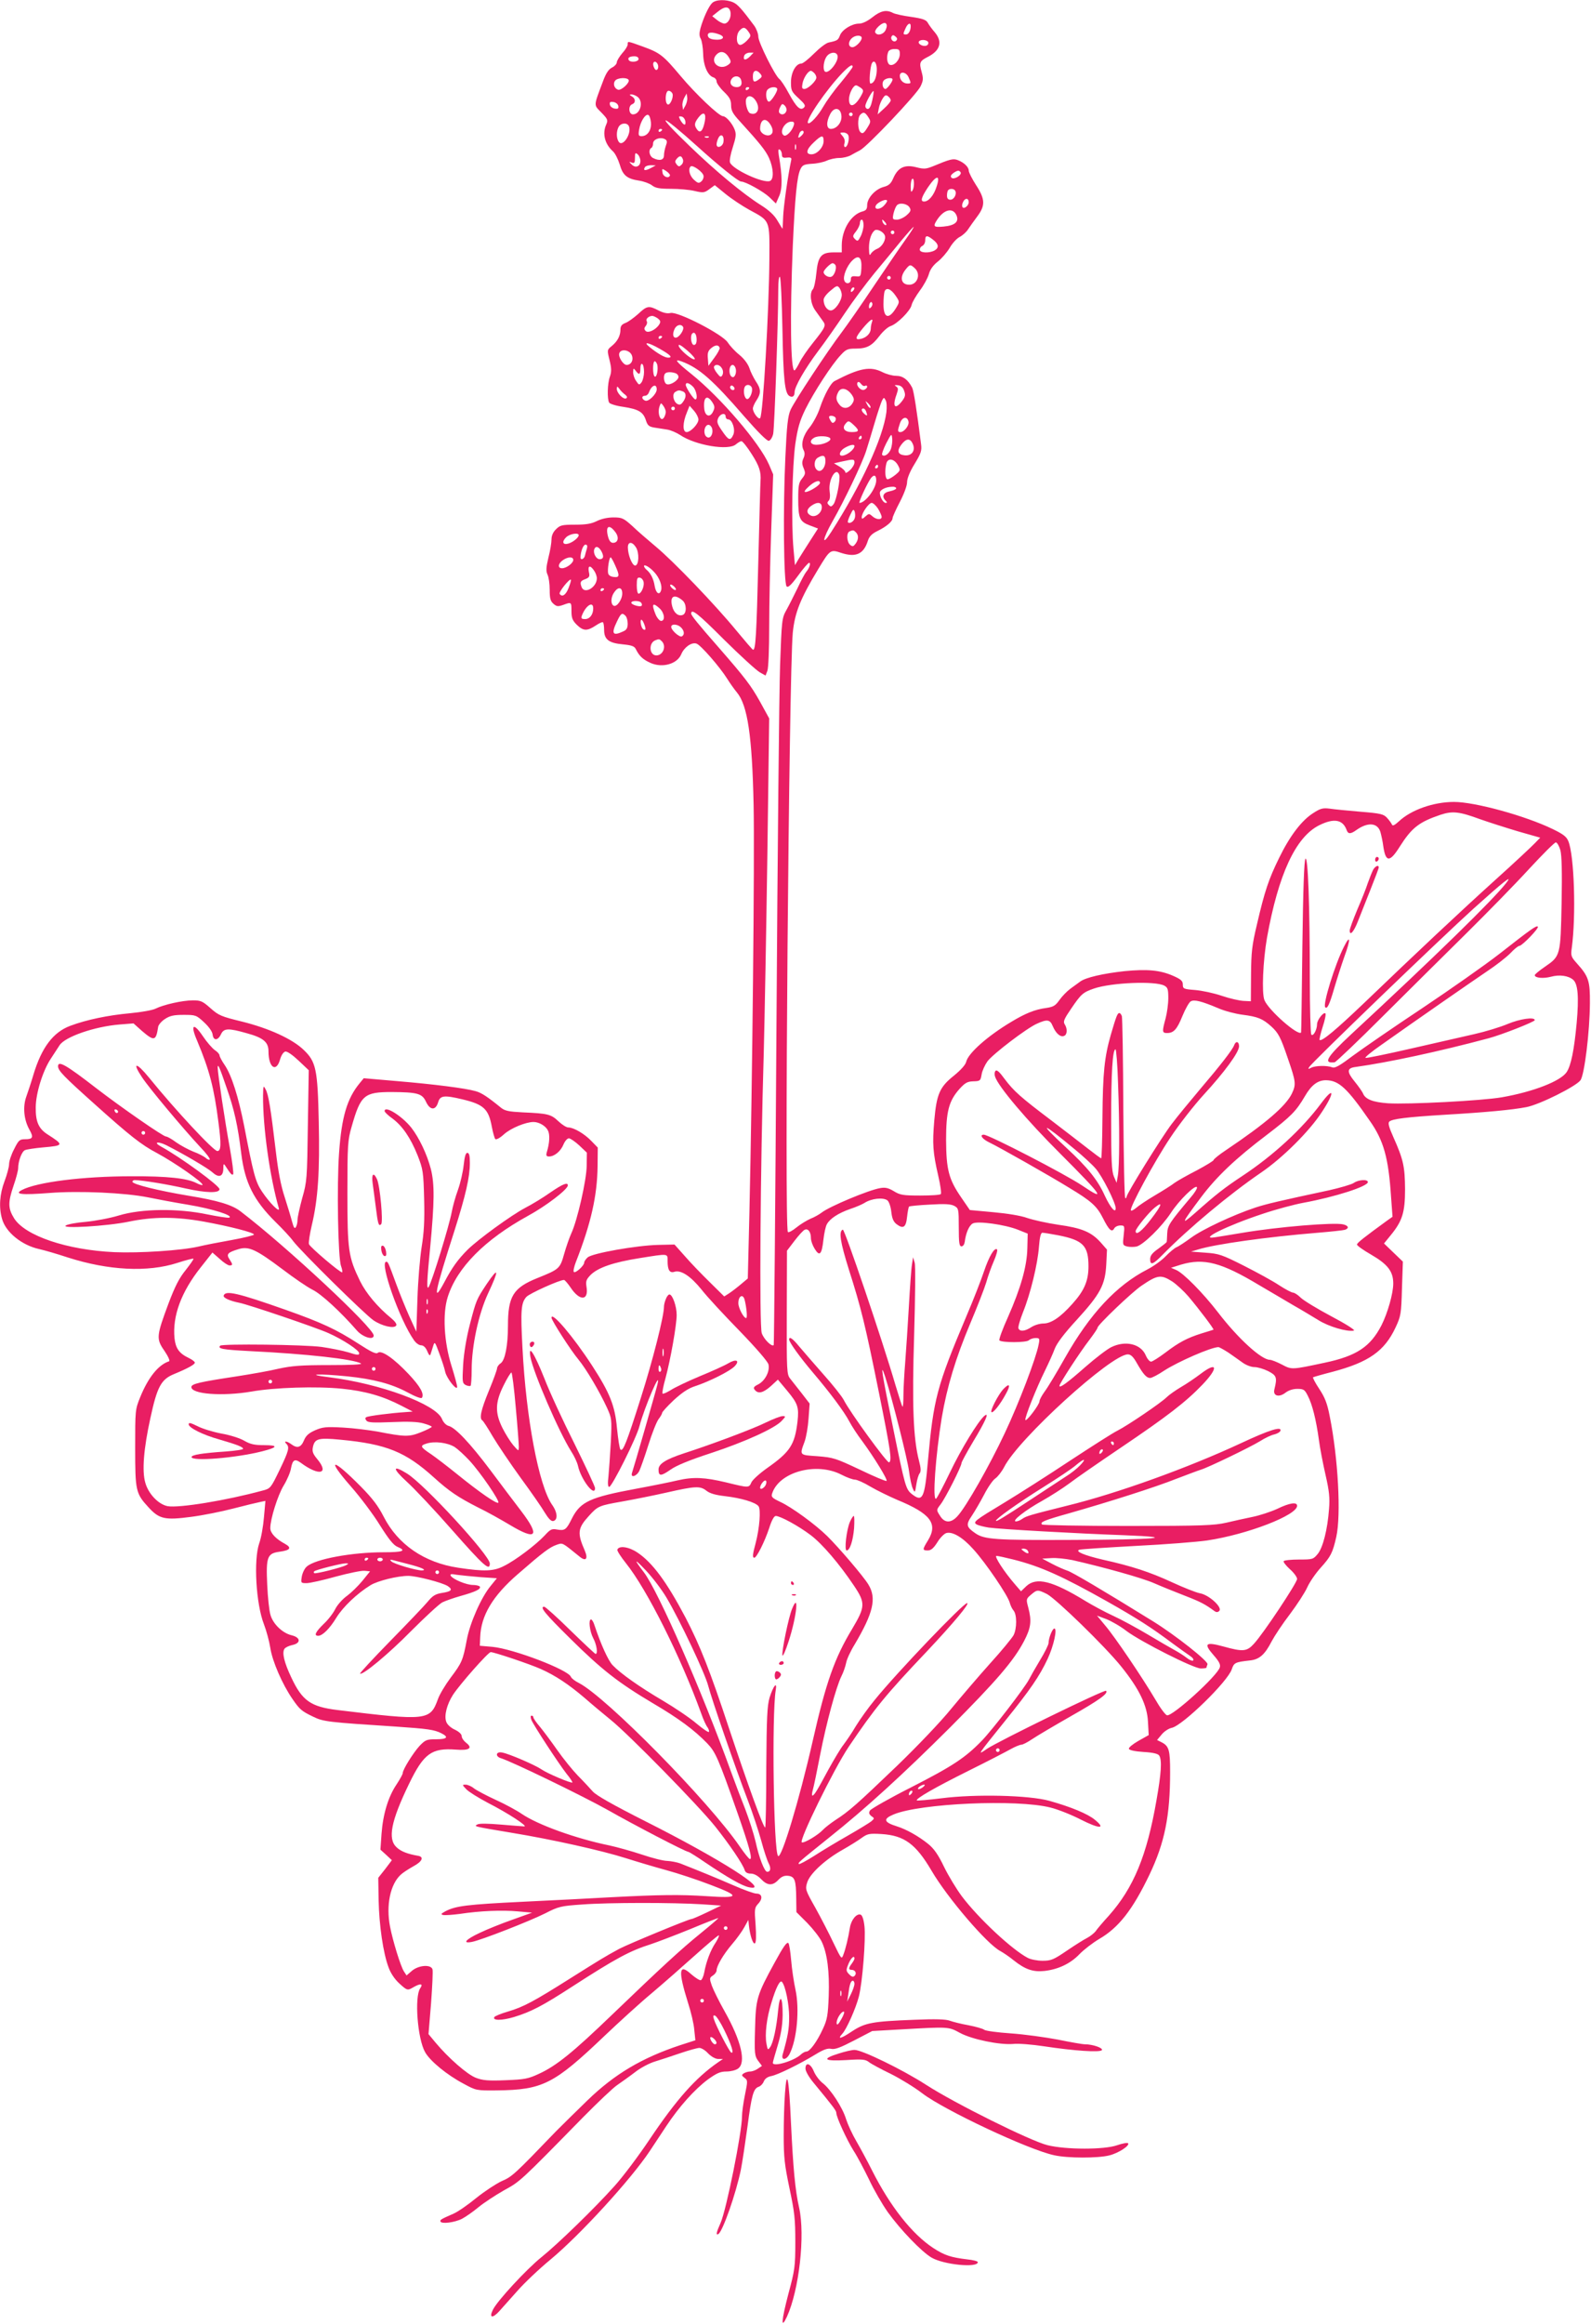 <?xml version="1.0" standalone="no"?>
<!DOCTYPE svg PUBLIC "-//W3C//DTD SVG 20010904//EN"
 "http://www.w3.org/TR/2001/REC-SVG-20010904/DTD/svg10.dtd">
<svg version="1.0" xmlns="http://www.w3.org/2000/svg"
 width="877pt" height="1280pt" viewBox="0 0 877 1280"
 preserveAspectRatio="xMidYMid meet">
<g transform="translate(0,1280) scale(0.1,-0.1)"
fill="#e91e63" stroke="none">
<path d="M3925 12783 c-19 -19 -48 -82 -64 -139 -7 -27 -7 -43 2 -58 6 -12 12
-48 13 -82 1 -65 25 -120 56 -130 10 -3 18 -13 18 -23 0 -9 18 -35 40 -56 32
-31 40 -46 40 -75 0 -29 9 -46 48 -88 113 -124 142 -161 161 -202 25 -56 28
-118 5 -127 -37 -14 -206 64 -220 102 -4 9 3 46 15 83 18 56 20 73 11 97 -13
35 -48 75 -65 75 -22 0 -153 125 -234 222 -95 113 -112 127 -209 162 -86 31
-82 30 -82 11 0 -8 -13 -30 -30 -48 -16 -19 -30 -42 -30 -50 0 -9 -12 -22 -26
-29 -19 -9 -34 -31 -51 -78 -52 -138 -51 -126 -8 -170 35 -36 37 -42 27 -65
-23 -50 -9 -108 37 -149 12 -11 28 -43 37 -72 17 -60 40 -79 107 -89 26 -4 58
-16 71 -26 19 -15 41 -19 104 -19 44 0 103 -5 131 -12 47 -11 54 -10 81 10
l30 22 59 -48 c33 -27 92 -66 130 -87 118 -64 113 -53 112 -272 -2 -283 -35
-860 -51 -876 -9 -10 -40 31 -40 53 0 8 9 29 20 45 26 39 25 63 -4 105 -12 19
-29 52 -35 72 -8 23 -29 52 -56 74 -24 19 -52 50 -63 67 -26 44 -276 173 -316
163 -17 -4 -39 0 -66 14 -54 28 -64 26 -113 -20 -24 -21 -55 -44 -70 -49 -20
-8 -27 -17 -27 -36 0 -34 -16 -65 -48 -91 -26 -21 -26 -22 -12 -78 11 -45 11
-64 2 -90 -14 -37 -16 -125 -4 -144 5 -7 40 -18 78 -23 84 -13 109 -28 124
-73 9 -29 17 -36 46 -41 19 -3 50 -8 71 -11 20 -3 52 -17 72 -30 84 -57 268
-88 308 -51 11 9 24 17 30 17 6 0 32 -32 57 -72 41 -64 52 -97 48 -148 -1 -8
-6 -206 -12 -440 -10 -411 -15 -491 -29 -489 -3 0 -45 49 -93 107 -115 140
-345 380 -444 462 -43 36 -101 86 -129 113 -48 43 -56 47 -104 47 -32 0 -67
-8 -91 -20 -30 -15 -59 -20 -120 -20 -73 0 -83 -3 -105 -25 -16 -15 -25 -35
-25 -56 0 -17 -7 -62 -17 -100 -13 -55 -14 -74 -5 -94 7 -14 12 -52 12 -84 0
-46 4 -62 20 -76 18 -16 25 -17 54 -7 46 17 46 17 46 -34 0 -37 5 -51 29 -75
36 -35 57 -36 104 -5 19 13 38 22 41 18 3 -3 6 -22 6 -42 0 -52 26 -72 102
-79 50 -5 65 -10 73 -27 19 -38 39 -57 82 -76 64 -28 145 -6 168 48 16 39 57
68 84 59 23 -7 129 -129 169 -193 15 -24 39 -58 54 -76 59 -71 84 -240 92
-621 6 -288 -7 -1531 -23 -2238 l-9 -369 -37 -31 c-21 -18 -50 -40 -65 -50
l-28 -18 -79 78 c-44 43 -106 107 -137 143 l-58 65 -91 -2 c-119 -3 -363 -46
-388 -69 -10 -9 -19 -22 -19 -29 0 -16 -48 -60 -57 -51 -4 4 1 28 11 54 84
214 118 366 120 529 l1 102 -35 36 c-38 40 -98 75 -128 75 -10 0 -34 15 -54
34 -41 39 -59 43 -197 49 -76 4 -98 8 -120 26 -75 61 -107 82 -140 91 -56 16
-229 38 -431 55 l-185 16 -23 -28 c-69 -84 -99 -185 -113 -383 -13 -178 -6
-581 11 -624 6 -16 8 -31 6 -34 -7 -6 -177 138 -183 155 -3 8 4 55 16 106 34
143 44 296 38 567 -6 291 -15 332 -83 397 -62 60 -191 119 -340 156 -115 28
-129 34 -174 74 -43 38 -53 43 -96 43 -58 0 -163 -24 -205 -45 -16 -9 -80 -20
-142 -26 -122 -11 -241 -36 -329 -69 -95 -35 -159 -120 -204 -270 -12 -41 -30
-95 -39 -120 -20 -55 -14 -127 17 -182 24 -43 20 -53 -25 -53 -29 0 -35 -6
-59 -54 -16 -30 -28 -67 -28 -83 0 -15 -11 -57 -25 -94 -27 -71 -32 -144 -14
-207 20 -74 109 -146 205 -167 27 -6 97 -26 157 -46 225 -72 441 -83 605 -30
46 15 86 25 88 23 3 -2 -17 -30 -42 -62 -36 -44 -59 -89 -95 -184 -67 -180
-69 -195 -23 -261 21 -31 32 -56 26 -58 -59 -19 -115 -89 -159 -197 -28 -69
-28 -72 -28 -280 0 -238 3 -251 75 -329 58 -63 89 -70 233 -51 63 8 168 29
233 46 66 17 132 33 148 36 l29 6 -8 -89 c-4 -49 -15 -114 -26 -144 -32 -92
-18 -335 26 -447 13 -34 29 -92 35 -130 11 -73 66 -200 122 -281 40 -58 50
-67 115 -98 55 -27 81 -30 453 -54 177 -12 214 -17 253 -37 42 -21 32 -33 -29
-33 -52 0 -59 -3 -91 -36 -35 -38 -93 -131 -93 -150 0 -7 -16 -35 -35 -64 -45
-67 -74 -162 -82 -271 l-6 -87 32 -29 31 -29 -37 -49 -38 -48 2 -124 c3 -138
25 -291 55 -370 11 -31 34 -65 58 -87 45 -41 46 -41 80 -21 39 22 54 19 36 -7
-32 -46 -15 -277 27 -351 27 -49 121 -126 212 -174 70 -38 70 -38 185 -37 252
3 314 35 592 300 79 75 195 181 260 235 64 54 171 148 239 209 67 60 126 110
131 110 4 0 -3 -17 -16 -38 -29 -42 -54 -109 -64 -166 -4 -22 -13 -41 -19 -43
-6 -2 -30 13 -53 33 -68 62 -73 20 -18 -156 17 -52 33 -120 35 -151 l6 -57
-84 -27 c-211 -70 -361 -159 -510 -303 -61 -59 -139 -136 -173 -170 -232 -241
-243 -251 -301 -276 -32 -15 -94 -56 -139 -92 -45 -37 -101 -76 -126 -87 -71
-31 -75 -34 -72 -43 5 -15 78 -6 119 15 21 11 62 40 91 64 29 24 92 65 139 92
91 50 86 45 436 402 82 83 167 164 190 179 23 16 67 47 97 70 30 24 80 50 110
59 30 9 93 30 140 46 47 16 94 29 105 29 11 0 33 -13 48 -30 18 -18 39 -30 55
-31 l27 0 -25 -17 c-125 -86 -231 -205 -380 -427 -59 -88 -145 -203 -192 -255
-109 -122 -313 -320 -404 -393 -82 -66 -243 -240 -267 -289 -23 -46 -2 -50 37
-6 17 19 62 69 100 112 37 42 118 119 180 170 163 135 443 441 547 597 20 30
61 92 92 139 71 107 155 201 230 257 48 34 67 43 101 43 23 0 52 7 64 16 46
32 19 151 -74 316 -30 53 -61 116 -70 140 -14 41 -14 44 6 57 11 7 20 20 20
28 0 25 38 89 85 144 26 30 56 72 68 94 l22 40 3 -30 c6 -56 23 -106 33 -99 7
4 8 39 4 101 -7 89 -6 95 15 118 26 28 21 55 -11 55 -12 0 -68 20 -125 45 -94
41 -195 82 -294 121 -19 7 -52 13 -72 14 -21 0 -84 16 -140 35 -57 19 -137 41
-178 50 -186 38 -396 114 -484 174 -26 18 -90 53 -143 77 -52 24 -107 53 -121
64 -13 11 -34 20 -45 20 -20 0 -20 -1 3 -25 13 -14 66 -47 119 -75 110 -56
223 -130 201 -130 -8 0 -66 5 -128 10 -71 6 -120 7 -130 1 -20 -11 -28 -10
188 -46 225 -37 498 -98 630 -140 63 -20 164 -50 223 -66 59 -16 169 -52 244
-81 167 -63 162 -75 -26 -62 -142 9 -252 8 -521 -6 -102 -6 -321 -17 -488 -25
-310 -15 -370 -23 -426 -52 -26 -14 -28 -18 -12 -21 11 -2 51 1 90 6 112 17
234 22 320 14 l79 -7 -109 -39 c-60 -21 -142 -54 -181 -73 -77 -36 -97 -60
-41 -49 51 10 315 113 403 157 74 38 87 41 205 49 141 11 502 11 660 1 l105
-7 -77 -37 c-42 -20 -81 -37 -86 -37 -15 0 -346 -137 -398 -164 -81 -44 -102
-57 -269 -162 -201 -127 -260 -159 -346 -184 -38 -11 -71 -25 -74 -30 -12 -20
41 -20 108 0 95 29 158 62 320 167 243 157 320 198 434 234 33 11 131 48 217
83 86 36 156 63 156 61 0 -2 -44 -40 -97 -83 -111 -90 -215 -186 -490 -450
-213 -205 -306 -281 -403 -325 -58 -27 -78 -31 -183 -35 -96 -4 -126 -1 -163
13 -48 18 -152 109 -223 194 l-39 47 14 169 c7 94 11 178 8 188 -9 28 -76 23
-113 -8 l-30 -26 -15 23 c-18 29 -60 164 -76 246 -23 117 1 234 60 287 12 11
43 31 68 45 49 26 61 52 27 58 -58 10 -95 24 -119 47 -50 46 -31 144 69 350
81 167 124 198 258 188 74 -6 95 8 56 38 -13 10 -24 26 -24 36 0 11 -15 25
-38 36 -22 10 -42 28 -47 43 -13 33 3 96 37 149 38 58 194 235 208 235 19 0
216 -66 276 -93 79 -35 153 -84 240 -158 41 -36 106 -90 144 -121 99 -79 486
-474 577 -588 79 -99 153 -208 163 -241 4 -13 16 -19 34 -19 17 0 38 -11 56
-30 35 -37 64 -38 95 -5 18 19 33 25 54 23 37 -4 44 -23 45 -126 l1 -74 60
-60 c32 -33 68 -79 79 -102 31 -64 44 -166 39 -301 -4 -104 -8 -129 -32 -180
-32 -70 -72 -125 -91 -125 -7 0 -20 -7 -29 -15 -36 -36 -156 -72 -156 -47 0 5
12 46 26 93 18 59 27 109 28 169 1 105 -16 123 -25 25 -9 -94 -27 -178 -44
-201 -12 -17 -14 -16 -20 19 -10 50 1 143 27 225 25 84 47 127 58 116 19 -20
40 -123 40 -194 0 -66 -7 -105 -36 -207 -9 -34 22 -30 39 5 40 79 55 246 32
352 -9 41 -20 114 -24 163 -4 48 -11 90 -15 94 -8 9 -27 -17 -76 -107 -98
-179 -104 -199 -108 -364 -4 -138 -2 -151 17 -177 l21 -28 -22 -15 c-12 -9
-32 -16 -43 -16 -11 0 -27 -5 -35 -10 -13 -9 -13 -12 4 -25 18 -13 18 -17 2
-95 -9 -44 -16 -97 -16 -118 0 -86 -86 -513 -118 -586 -24 -53 -27 -70 -12
-61 24 15 97 223 124 355 8 41 24 147 36 235 23 176 33 211 62 221 10 3 23 16
28 29 6 15 20 26 42 30 38 8 154 65 243 119 44 27 67 35 86 31 21 -5 52 7 127
46 l100 52 159 9 c265 15 261 15 324 -19 66 -36 221 -68 296 -61 26 3 102 -3
168 -13 164 -25 310 -35 319 -21 7 12 -51 32 -94 32 -14 0 -81 12 -150 26 -69
13 -185 29 -258 34 -74 5 -140 14 -147 20 -7 6 -46 17 -87 25 -40 7 -87 19
-103 25 -21 8 -80 10 -195 5 -232 -9 -271 -16 -344 -64 -61 -41 -83 -46 -53
-13 24 26 74 139 91 204 20 77 39 318 31 389 -4 36 -12 60 -21 63 -22 8 -52
-28 -59 -71 -9 -57 -24 -118 -36 -149 -10 -28 -11 -26 -54 63 -24 51 -69 138
-100 194 -55 97 -57 103 -46 139 14 49 99 127 195 181 39 22 87 52 106 66 32
23 42 25 110 21 124 -8 188 -54 275 -202 87 -149 308 -407 380 -443 16 -9 49
-31 72 -50 64 -51 108 -66 171 -59 77 9 143 41 192 92 23 24 72 62 109 84 107
62 184 160 277 354 84 176 114 323 114 566 0 120 -6 142 -46 163 l-26 13 26
31 c14 17 39 33 55 36 59 12 309 255 331 323 12 36 19 39 98 48 54 5 84 32
122 106 16 30 61 98 101 150 39 52 82 118 95 147 13 29 46 77 74 108 56 62 66
82 86 170 27 122 10 434 -36 663 -14 73 -27 105 -58 152 -22 33 -37 62 -34 64
4 2 52 16 107 30 200 53 287 114 348 245 29 62 31 74 35 214 l5 148 -52 50
-52 50 35 43 c66 80 81 127 81 256 -1 125 -9 163 -65 288 -24 54 -30 76 -22
84 15 15 95 25 307 38 223 13 372 27 449 42 73 14 273 114 298 148 22 31 51
266 52 425 1 122 -7 147 -72 219 -32 36 -34 42 -28 85 24 176 14 509 -19 588
-10 25 -29 39 -87 67 -151 73 -428 149 -543 149 -112 0 -236 -43 -304 -107
-23 -21 -35 -27 -38 -18 -3 7 -15 24 -27 37 -19 21 -35 25 -146 34 -69 6 -145
13 -170 17 -39 5 -52 1 -92 -25 -63 -40 -128 -125 -187 -246 -58 -118 -80
-184 -122 -365 -28 -117 -32 -154 -33 -280 l-1 -145 -40 2 c-22 1 -76 13 -120
28 -44 15 -110 29 -147 32 -64 5 -68 7 -68 30 0 20 -10 29 -53 48 -73 32 -143
38 -268 26 -119 -13 -214 -35 -244 -57 -11 -8 -36 -26 -55 -40 -19 -14 -46
-42 -60 -62 -22 -31 -33 -38 -74 -44 -61 -8 -115 -30 -191 -76 -131 -78 -238
-173 -249 -220 -4 -17 -29 -45 -67 -76 -79 -63 -96 -101 -109 -247 -11 -129
-8 -176 22 -306 12 -51 18 -96 14 -100 -4 -5 -56 -8 -114 -8 -95 0 -111 3
-145 24 -30 18 -47 22 -75 17 -62 -10 -280 -101 -323 -135 -13 -10 -41 -26
-62 -34 -20 -9 -55 -30 -77 -48 -22 -18 -43 -29 -47 -25 -20 20 6 3077 27
3301 11 111 42 188 140 350 66 109 67 110 129 89 79 -25 122 -6 145 68 8 24
22 38 52 53 50 24 84 53 84 71 0 7 18 47 40 89 23 44 40 90 40 109 0 20 15 58
41 100 36 59 41 74 36 110 -24 189 -40 293 -49 311 -23 44 -51 65 -88 65 -20
0 -53 9 -75 20 -67 34 -125 24 -265 -49 -21 -11 -56 -75 -81 -149 -11 -34 -36
-80 -54 -103 -38 -45 -52 -96 -36 -127 8 -15 8 -28 0 -46 -9 -19 -9 -32 1 -55
11 -27 10 -33 -9 -57 -18 -22 -21 -40 -21 -110 0 -109 8 -127 64 -148 l45 -17
-43 -67 c-24 -37 -52 -82 -64 -101 l-20 -34 -8 89 c-13 142 -7 457 10 579 13
88 24 126 55 190 47 95 147 249 195 299 29 32 39 36 82 36 63 0 90 15 132 70
19 25 46 49 61 54 37 12 109 84 116 116 3 15 24 50 45 79 22 29 44 70 50 91 7
26 24 49 49 69 22 17 51 51 66 76 14 25 39 52 55 60 17 9 38 28 47 43 10 15
32 46 50 70 45 60 44 95 -7 173 -22 34 -40 70 -40 79 0 20 -26 45 -60 58 -26
10 -42 6 -138 -34 -38 -15 -49 -16 -92 -5 -63 16 -99 -1 -125 -58 -14 -33 -25
-43 -56 -51 -45 -13 -89 -61 -89 -100 0 -21 -6 -29 -24 -34 -64 -16 -116 -100
-116 -188 l0 -38 -44 0 c-69 0 -87 -21 -96 -114 -4 -43 -13 -83 -19 -89 -20
-20 -13 -82 14 -118 13 -19 32 -44 40 -56 20 -26 16 -34 -55 -123 -29 -36 -62
-84 -73 -107 -12 -24 -24 -43 -28 -43 -21 0 -25 296 -9 685 12 267 23 383 42
423 11 23 20 27 63 30 28 1 64 9 82 17 17 8 48 15 70 15 21 0 49 7 63 15 14 8
36 20 50 27 40 20 313 308 334 352 16 33 16 44 6 81 -14 50 -10 59 33 81 70
35 84 83 40 136 -16 18 -33 42 -39 53 -9 16 -29 23 -91 32 -45 6 -90 16 -101
22 -36 19 -68 12 -113 -24 -28 -22 -55 -35 -74 -35 -39 0 -93 -33 -105 -65
-10 -26 -14 -29 -62 -39 -15 -3 -51 -31 -81 -61 -30 -30 -61 -55 -70 -55 -30
0 -57 -49 -57 -103 0 -45 3 -52 42 -88 34 -31 40 -41 30 -51 -20 -20 -42 1
-84 78 -20 38 -44 73 -52 79 -24 18 -116 202 -116 233 0 16 -10 43 -22 60 -69
93 -92 118 -116 129 -40 18 -98 16 -117 -4z m101 -47 c7 -30 -11 -66 -34 -66
-9 1 -28 10 -41 21 l-25 20 30 24 c38 31 62 32 70 1z m856 -101 c-12 -25 -45
-34 -57 -15 -10 16 44 65 58 51 7 -7 7 -17 -1 -36z m138 21 c0 -25 -12 -46
-26 -46 -17 0 -17 2 -2 35 12 27 28 33 28 11z m-892 -34 c13 -19 11 -23 -12
-47 -15 -15 -32 -25 -39 -22 -20 6 -20 57 -1 78 21 23 32 21 52 -9z m-162 -12
c36 -14 18 -33 -27 -28 -23 2 -35 9 -37 21 -4 20 22 23 64 7z m784 -19 c0 -17
-33 -51 -51 -51 -26 0 -25 35 2 54 20 14 49 12 49 -3z m190 -15 c-13 -13 -35
7 -25 24 5 8 11 8 21 -1 10 -8 12 -15 4 -23z m176 -7 c3 -6 1 -15 -7 -19 -16
-10 -52 7 -44 21 8 13 42 11 51 -2z m-156 -67 c0 -33 -32 -67 -55 -59 -15 6
-20 42 -9 71 4 10 18 16 35 16 25 0 29 -4 29 -28z m-939 -24 c10 -18 8 -24 -7
-35 -48 -35 -105 16 -64 57 24 24 51 15 71 -22z m112 10 c-24 -23 -40 -20 -30
7 4 8 17 15 29 15 l22 0 -21 -22z m483 8 c12 -30 -50 -109 -70 -89 -11 12 -6
58 10 81 17 25 52 29 60 8z m-1096 -21 c0 -16 -45 -21 -54 -6 -8 12 4 21 31
21 14 0 23 -6 23 -15z m106 -30 c8 -21 -6 -41 -17 -24 -12 19 -11 39 1 39 6 0
13 -7 16 -15z m1207 -34 c-2 -42 -16 -71 -35 -71 -9 0 -2 95 9 113 13 21 28
-4 26 -42z m-133 21 c0 -5 -30 -44 -66 -88 -37 -43 -79 -102 -95 -130 -30 -53
-75 -101 -85 -92 -15 15 100 183 189 276 40 41 57 51 57 34z m-509 -38 c11
-14 10 -18 -6 -30 -28 -21 -35 -17 -35 16 0 33 19 40 41 14z m297 4 c7 -7 12
-18 12 -25 0 -19 -46 -63 -66 -63 -13 0 -15 6 -10 32 6 30 31 68 46 68 3 0 11
-5 18 -12z m520 -23 c15 -34 15 -35 -6 -35 -23 0 -42 19 -42 42 0 27 35 22 48
-7z m-923 -15 c8 -25 -1 -40 -24 -40 -27 0 -42 20 -30 42 13 24 46 23 54 -2z
m-620 0 c9 -14 -41 -61 -59 -54 -21 8 -28 34 -15 50 13 16 65 19 74 4z m1455
2 c0 -12 -30 -52 -39 -52 -15 0 -22 32 -10 46 12 15 49 19 49 6z m-176 -45
c16 -12 17 -17 6 -38 -34 -65 -70 -79 -70 -26 0 31 23 77 39 77 4 0 15 -6 25
-13z m-614 -1 c0 -3 -4 -8 -10 -11 -5 -3 -10 -1 -10 4 0 6 5 11 10 11 6 0 10
-2 10 -4z m154 -4 c6 -10 -33 -72 -45 -72 -15 0 -22 49 -9 65 13 16 46 20 54
7z m-577 -28 c7 -20 -14 -67 -27 -59 -17 10 -12 75 5 75 9 0 18 -7 22 -16z
m1101 -37 c-6 -29 -15 -47 -24 -47 -8 0 -14 7 -14 16 0 17 40 88 45 82 2 -2
-1 -25 -7 -51z m-1294 20 c35 -26 16 -97 -25 -97 -24 0 -27 48 -4 56 20 8 19
31 -2 43 -15 9 -15 10 -2 11 8 0 23 -6 33 -13z m264 -49 l-13 -23 -3 22 c-2
12 3 32 10 45 l13 23 3 -22 c2 -12 -3 -32 -10 -45z m1132 29 c0 -6 -16 -26
-36 -44 l-36 -33 6 32 c3 18 13 43 22 56 12 19 18 21 30 11 8 -6 14 -16 14
-22z m-746 1 c30 -43 12 -87 -29 -72 -16 6 -31 66 -20 83 10 18 33 13 49 -11z
m-756 -31 c3 -14 -1 -18 -20 -15 -12 2 -24 11 -26 21 -3 14 1 18 20 15 12 -2
24 -11 26 -21z m926 -30 c-7 -19 -29 -23 -39 -7 -3 5 -1 19 6 31 9 19 13 19
25 7 8 -8 12 -22 8 -31z m304 -24 c4 -36 -25 -73 -58 -73 -25 0 -27 37 -4 81
21 42 58 37 62 -8z m-753 -32 c-10 -51 -25 -68 -42 -45 -18 24 -16 37 8 68 27
34 43 24 34 -23z m815 39 c0 -5 -4 -10 -10 -10 -5 0 -10 5 -10 10 0 6 5 10 10
10 6 0 10 -4 10 -10z m86 -15 c15 -23 15 -27 -6 -60 -18 -29 -25 -33 -36 -24
-17 14 -18 81 -2 97 17 17 26 15 44 -13z m-1198 -29 c4 -43 -19 -76 -51 -76
-17 0 -19 5 -14 36 7 44 34 87 50 81 7 -2 13 -21 15 -41z m190 5 c4 -27 -12
-21 -29 10 -9 18 -8 20 8 17 10 -2 19 -14 21 -27z m68 -139 c110 -100 224
-192 239 -192 25 0 123 -55 156 -86 l36 -35 18 41 c18 40 18 111 -2 224 -4 28
-3 37 5 32 7 -4 12 -16 12 -27 0 -16 6 -20 28 -17 18 2 26 -1 24 -11 -19 -88
-43 -260 -45 -313 -1 -38 -3 -68 -4 -68 0 0 -13 20 -27 44 -17 30 -46 57 -90
85 -99 62 -251 188 -395 327 -198 190 -167 187 45 -4z m398 126 c20 -29 20
-54 0 -62 -22 -8 -54 11 -54 34 0 51 28 66 54 28z m131 -10 c-10 -31 -41 -62
-54 -54 -28 17 4 76 41 76 15 0 18 -5 13 -22z m-908 -4 c16 -41 -36 -118 -57
-84 -13 20 -13 57 0 81 13 23 48 25 57 3z m183 -18 c0 -3 -4 -8 -10 -11 -5 -3
-10 -1 -10 4 0 6 5 11 10 11 6 0 10 -2 10 -4z m780 -15 c0 -5 -7 -14 -15 -21
-16 -14 -18 -10 -9 14 6 17 24 22 24 7z m246 -16 c8 -20 -4 -65 -17 -65 -6 0
-8 9 -4 21 4 13 0 27 -11 40 -16 18 -16 19 5 19 12 0 24 -7 27 -15z m-688 -36
c-3 -27 -38 -40 -38 -14 0 9 5 26 11 37 14 25 32 10 27 -23z m-81 25 c-3 -3
-12 -4 -19 -1 -8 3 -5 6 6 6 11 1 17 -2 13 -5z m633 -21 c0 -34 -36 -73 -67
-73 -34 0 -29 27 13 66 43 41 54 42 54 7z m-872 9 c10 -7 10 -15 2 -36 -5 -15
-10 -38 -10 -52 0 -27 -26 -32 -61 -14 -20 11 -26 45 -9 55 6 3 10 15 10 25 0
24 43 38 68 22z m719 -54 c-3 -7 -5 -2 -5 12 0 14 2 19 5 13 2 -7 2 -19 0 -25z
m-857 -65 c0 -30 -27 -41 -48 -19 -16 16 -16 17 1 10 14 -5 17 0 17 26 0 28 2
31 15 20 8 -7 15 -23 15 -37z m234 10 c4 -9 1 -23 -7 -30 -12 -12 -16 -12 -27
1 -10 13 -10 19 0 31 16 19 26 19 34 -2z m-177 -49 c-30 -16 -44 -14 -32 5 3
6 18 11 33 11 l27 -1 -28 -15z m291 -42 c2 -10 -4 -25 -13 -32 -13 -11 -19 -9
-40 10 -24 22 -33 59 -18 73 10 11 68 -30 71 -51z m-185 2 c-6 -20 -38 -8 -41
15 -4 24 -3 24 20 9 12 -8 22 -19 21 -24z m1602 17 c9 -15 -37 -43 -50 -30 -7
7 -4 15 9 25 23 16 33 18 41 5z m-264 -98 c-9 -15 -10 -12 -11 18 0 20 3 39 8
43 11 12 14 -42 3 -61z m132 20 c-15 -49 -44 -83 -69 -83 -22 0 -16 22 21 78
47 69 70 71 48 5z m102 -23 c11 -18 -6 -50 -26 -50 -13 0 -19 7 -19 23 0 13 3
27 7 30 10 10 31 8 38 -3z m75 -64 c0 -8 -6 -19 -14 -25 -20 -16 -30 3 -16 29
11 21 30 19 30 -4z m-450 7 c0 -3 -7 -15 -17 -25 -20 -23 -55 -25 -46 -2 8 20
63 44 63 27z m124 -36 c9 -15 6 -23 -17 -43 -15 -13 -39 -24 -53 -24 -24 0
-25 3 -19 33 4 17 12 38 18 45 14 18 58 11 71 -11z m258 -42 c16 -36 -7 -57
-71 -63 -55 -5 -60 0 -35 38 38 57 86 68 106 25z m-512 -55 c0 -17 -7 -45 -16
-62 -14 -27 -17 -29 -31 -15 -14 14 -14 18 6 43 11 14 21 35 21 45 0 11 5 19
10 19 6 0 10 -14 10 -30z m120 15 c7 -9 8 -15 2 -15 -5 0 -12 7 -16 15 -3 8
-4 15 -2 15 2 0 9 -7 16 -15z m110 -97 c-29 -40 -106 -154 -173 -253 -66 -99
-146 -214 -177 -255 -81 -107 -259 -377 -282 -427 -15 -34 -21 -85 -29 -265
-13 -272 -9 -692 7 -708 8 -8 25 7 63 59 28 39 56 71 61 71 11 0 2 -29 -16
-50 -7 -8 -29 -49 -48 -90 -20 -41 -47 -95 -61 -120 -25 -44 -26 -55 -35 -305
-5 -143 -14 -1043 -20 -2000 -6 -957 -13 -1741 -15 -1744 -11 -11 -55 33 -66
66 -14 42 -8 910 11 1543 5 190 14 682 20 1094 l10 749 -50 91 c-50 90 -84
134 -227 298 -115 131 -153 178 -153 188 0 30 35 3 181 -143 90 -89 179 -170
197 -180 l32 -18 10 26 c6 15 10 123 10 243 0 119 5 357 11 528 l11 311 -23
54 c-52 119 -266 369 -428 499 -85 68 -99 86 -53 69 96 -36 171 -102 344 -302
77 -88 126 -137 136 -135 9 2 19 18 24 38 7 33 28 628 28 795 0 47 4 75 9 70
5 -6 11 -136 14 -290 5 -276 13 -350 38 -366 17 -10 29 -2 29 21 0 30 57 129
129 225 38 50 104 144 148 210 44 66 118 165 163 220 46 55 112 135 147 178
35 42 66 77 69 77 3 0 -18 -33 -46 -72z m-113 26 c9 -23 -14 -63 -41 -74 -13
-5 -29 -17 -35 -27 -8 -14 -10 -8 -11 30 0 47 13 85 33 99 14 8 46 -9 54 -28z
m53 16 c0 -5 -4 -10 -10 -10 -5 0 -10 5 -10 10 0 6 5 10 10 10 6 0 10 -4 10
-10z m214 -41 c31 -24 33 -44 7 -59 -31 -16 -81 -13 -81 5 0 9 7 18 15 21 8 4
15 17 15 30 0 29 10 30 44 3z m-396 -158 c-3 -44 -4 -46 -30 -43 -22 2 -28 -1
-28 -18 0 -23 -28 -28 -36 -5 -9 22 14 80 43 109 36 36 55 19 51 -43z m-143
19 c9 -15 -5 -58 -22 -64 -16 -7 -43 10 -43 25 0 12 38 49 49 49 6 0 12 -4 16
-10z m437 -17 c38 -34 13 -97 -37 -91 -39 4 -45 42 -15 81 25 32 28 32 52 10z
m-132 -53 c0 -5 -4 -10 -10 -10 -5 0 -10 5 -10 10 0 6 5 10 10 10 6 0 10 -4
10 -10z m-270 -94 c0 -33 -37 -86 -60 -86 -21 0 -40 27 -40 59 0 11 17 33 38
50 34 29 38 30 50 14 6 -9 12 -26 12 -37z m62 22 c-7 -7 -12 -8 -12 -2 0 14
12 26 19 19 2 -3 -1 -11 -7 -17z m235 -27 c22 -32 22 -34 5 -63 -41 -70 -72
-63 -72 16 0 30 3 62 6 71 10 24 35 14 61 -24z m-136 -64 c-8 -8 -11 -7 -11 4
0 20 13 34 18 19 3 -7 -1 -17 -7 -23z m-1175 -61 c15 -12 17 -18 8 -33 -18
-29 -61 -50 -75 -36 -9 9 -9 16 0 27 7 8 10 20 6 27 -8 11 11 29 31 29 5 0 19
-6 30 -14z m1180 -22 c-3 -9 -6 -23 -6 -33 0 -26 -22 -49 -52 -57 -38 -9 -35
6 10 60 38 45 59 59 48 30z m-1041 -24 c9 -15 -22 -60 -40 -60 -17 0 -19 23
-5 51 12 21 35 25 45 9z m75 -71 c0 -19 -5 -29 -15 -29 -15 0 -22 50 -9 63 12
12 24 -4 24 -34z m-190 17 c0 -3 -4 -8 -10 -11 -5 -3 -10 -1 -10 4 0 6 5 11
10 11 6 0 10 -2 10 -4z m-14 -67 c60 -34 74 -49 47 -49 -19 0 -59 23 -103 59
-38 31 -5 25 56 -10z m193 -58 c-15 -5 -83 53 -88 74 -2 12 13 4 48 -26 28
-24 46 -46 40 -48z m138 63 c2 -5 -11 -30 -29 -54 l-33 -45 -3 40 c-3 31 1 43
19 58 22 18 40 19 46 1z m-485 -39 c12 -27 -2 -55 -28 -55 -19 0 -48 46 -40
65 9 25 55 18 68 -10z m141 -54 c6 -26 -3 -72 -14 -65 -12 7 -12 84 0 84 5 0
11 -9 14 -19z m-73 -40 c0 -20 -6 -45 -13 -56 -13 -17 -15 -17 -30 6 -10 13
-17 35 -17 49 1 23 2 24 14 8 19 -26 26 -22 26 13 0 17 4 28 10 24 6 -3 10
-23 10 -44z m430 19 c7 -12 7 -26 2 -36 -8 -14 -12 -12 -30 11 -12 15 -19 31
-16 36 9 16 33 10 44 -11z m74 4 c9 -23 -3 -56 -17 -51 -22 7 -21 67 2 67 5 0
12 -7 15 -16z m-330 -30 c9 -3 16 -12 16 -20 0 -19 -46 -48 -65 -40 -15 5 -21
47 -8 59 8 9 36 9 57 1z m1045 -69 c6 3 11 1 11 -5 0 -6 -7 -13 -16 -17 -19
-7 -47 24 -37 40 4 6 11 3 19 -7 7 -10 17 -15 23 -11z m-949 -5 c19 -19 28
-70 13 -70 -10 0 -53 66 -53 80 0 16 18 12 40 -10z m-200 -15 c0 -25 -45 -69
-63 -62 -21 8 -22 27 -2 27 9 0 18 8 22 18 14 40 43 52 43 17z m427 -1 c-9 -9
-28 6 -21 18 4 6 10 6 17 -1 6 -6 8 -13 4 -17z m97 11 c8 -21 -12 -67 -27 -63
-14 5 -21 42 -13 64 7 19 32 18 40 -1z m840 -18 c8 -22 6 -32 -10 -54 -40 -53
-57 -35 -32 34 10 29 10 36 -2 44 -12 8 -9 9 10 7 16 -2 28 -12 34 -31z
m-1538 -21 c11 -9 13 -15 6 -20 -15 -9 -52 29 -52 52 1 16 2 16 15 -1 7 -10
21 -24 31 -31z m1247 3 c15 -21 17 -31 8 -47 -18 -33 -52 -38 -73 -12 -21 25
-22 43 -7 71 14 27 47 21 72 -12z m-929 15 c20 -8 20 -33 0 -59 -11 -15 -18
-17 -32 -9 -21 14 -28 54 -10 65 16 10 22 11 42 3z m162 -59 c14 -21 15 -31 5
-51 -16 -36 -45 -28 -49 15 -6 63 15 80 44 36z m960 -56 c-19 -142 -137 -398
-304 -659 -55 -86 -49 -40 8 60 63 110 162 317 184 385 9 28 30 97 47 155 17
58 36 114 41 124 10 18 11 18 20 1 6 -9 7 -39 4 -66z m-88 25 c-4 -3 -12 5
-18 18 -12 22 -12 22 6 6 10 -10 15 -20 12 -24z m-1128 -23 c0 -9 -5 -23 -10
-31 -19 -29 -39 25 -23 66 6 16 7 16 20 -2 7 -10 13 -25 13 -33z m50 19 c0 -5
-4 -10 -10 -10 -5 0 -10 5 -10 10 0 6 5 10 10 10 6 0 10 -4 10 -10z m130 -61
c0 -24 -43 -69 -65 -69 -23 0 -23 51 2 110 l14 35 25 -28 c13 -15 24 -37 24
-48z m924 45 c9 -24 7 -28 -9 -14 -17 14 -20 30 -6 30 5 0 12 -7 15 -16z
m-774 -29 c0 -8 6 -15 14 -15 22 0 41 -56 28 -85 -16 -35 -26 -31 -62 22 -27
39 -30 50 -21 70 12 26 41 31 41 8z m606 -6 c3 -6 1 -16 -5 -22 -9 -9 -14 -8
-21 3 -5 8 -10 18 -10 23 0 11 28 8 36 -4z m402 -22 c4 -21 -24 -57 -45 -57
-16 0 -16 8 -2 49 12 35 41 40 47 8z m-301 -19 c32 -30 29 -38 -12 -38 -39 0
-55 21 -35 45 16 20 19 19 47 -7z m-782 -17 c7 -23 -3 -51 -20 -51 -7 0 -16 7
-19 16 -9 23 2 54 19 54 8 0 16 -8 20 -19z m986 -114 c-11 -28 -36 -45 -48
-33 -4 4 6 32 22 64 29 55 30 56 33 26 2 -16 -2 -42 -7 -57z m-334 57 c5 -14
-40 -34 -77 -34 -34 0 -41 23 -12 39 21 13 84 10 89 -5z m173 6 c0 -5 -5 -10
-11 -10 -5 0 -7 5 -4 10 3 6 8 10 11 10 2 0 4 -4 4 -10z m281 -34 c17 -37 -4
-68 -44 -64 -39 4 -45 25 -17 61 26 33 47 34 61 3z m-321 -13 c-1 -20 -44 -53
-69 -53 -22 0 -10 30 17 44 30 17 52 20 52 9z m-160 -82 c0 -38 -26 -67 -46
-50 -20 16 -17 56 4 68 30 18 42 12 42 -18z m160 -9 c0 -10 -11 -29 -25 -42
-14 -13 -25 -18 -25 -12 0 7 -14 21 -31 31 l-32 19 44 10 c64 14 69 14 69 -6z
m240 -15 c14 -27 14 -29 -15 -53 -16 -13 -36 -24 -42 -24 -14 0 -17 48 -7 88
9 32 44 25 64 -11z m-110 -7 c0 -5 -5 -10 -11 -10 -5 0 -7 5 -4 10 3 6 8 10
11 10 2 0 4 -4 4 -10z m-214 -45 c8 -21 -15 -140 -31 -162 -11 -14 -16 -16
-26 -5 -10 9 -10 15 -1 24 7 7 9 27 5 53 -8 62 36 137 53 90z m204 -31 c0 -44
-60 -124 -92 -124 -8 0 45 114 64 138 17 20 28 14 28 -14z m-310 -14 c0 -13
-60 -50 -80 -50 -10 0 -3 11 18 30 32 30 62 39 62 20z m420 -30 c0 -5 -16 -12
-35 -16 -37 -7 -46 -29 -23 -52 9 -9 9 -12 0 -12 -13 0 -32 32 -32 55 0 17 32
33 68 34 12 1 22 -3 22 -9z m-410 -104 c0 -32 -36 -59 -62 -45 -24 13 -23 34
4 53 34 24 58 20 58 -8z m310 -8 c11 -18 20 -39 20 -45 0 -18 -30 -16 -52 4
-17 15 -19 15 -38 -2 -15 -14 -20 -15 -20 -4 0 23 39 79 55 79 8 0 24 -15 35
-32z m-128 -51 c-5 -19 -28 -34 -38 -24 -3 2 3 21 13 41 14 30 18 34 24 19 3
-10 4 -26 1 -36z m-1320 -78 c22 -29 15 -59 -13 -59 -12 0 -21 11 -27 33 -16
59 5 73 40 26z m1326 -1 c16 -16 15 -40 -2 -63 -12 -16 -16 -17 -30 -6 -19 16
-21 67 -3 74 19 8 22 8 35 -5z m-1528 -16 c0 -13 -32 -39 -57 -46 -30 -9 -38
9 -13 34 20 20 70 28 70 12z m315 -66 c20 -30 17 -101 -4 -101 -16 0 -39 56
-40 98 -1 34 23 36 44 3z m-270 -8 c-4 -13 -9 -31 -11 -40 -5 -18 -24 -25 -24
-9 0 32 15 71 27 71 10 0 12 -7 8 -22z m82 -18 c13 -27 9 -40 -12 -40 -19 0
-37 34 -29 55 8 21 26 14 41 -15z m-157 -44 c0 -18 -38 -46 -62 -46 -25 0 -22
26 4 44 28 20 58 21 58 2z m230 -28 c27 -59 26 -70 -7 -66 -18 2 -29 10 -31
21 -4 22 6 87 14 87 3 0 14 -19 24 -42z m217 -40 c28 -30 45 -75 37 -100 -9
-29 -28 -16 -35 23 -6 39 -21 70 -43 89 -9 7 -16 17 -16 22 0 12 31 -5 57 -34z
m-333 10 c9 -12 16 -32 16 -43 0 -50 -68 -90 -84 -49 -10 27 -7 34 20 44 23 9
26 15 20 40 -7 35 7 39 28 8z m274 -65 c4 -25 -14 -63 -28 -63 -6 0 -10 21
-10 46 0 38 3 45 18 42 9 -2 18 -13 20 -25z m-414 -32 c-15 -39 -36 -52 -49
-32 -6 10 54 85 62 78 2 -3 -4 -23 -13 -46z m586 4 c7 -8 8 -15 2 -15 -5 0
-15 7 -22 15 -7 8 -8 15 -2 15 5 0 15 -7 22 -15z m-390 -9 c0 -3 -4 -8 -10
-11 -5 -3 -10 -1 -10 4 0 6 5 11 10 11 6 0 10 -2 10 -4z m100 -25 c0 -34 -31
-77 -48 -67 -17 10 -15 48 4 74 22 32 44 28 44 -7z m333 -39 c22 -19 23 -70 1
-79 -24 -9 -48 9 -58 45 -16 58 10 74 57 34z m-228 -13 c4 -6 5 -13 1 -16 -8
-8 -56 6 -56 17 0 13 47 13 55 -1z m-265 -30 c0 -34 -19 -59 -45 -59 -19 0
-23 4 -18 18 21 56 63 84 63 41z m367 -1 c26 -25 31 -68 7 -68 -8 0 -22 16
-30 35 -24 59 -17 70 23 33z m-189 -40 c7 -7 12 -26 12 -43 0 -24 -6 -35 -25
-43 -58 -27 -67 -13 -34 55 22 46 28 50 47 31z m107 -57 c5 -17 4 -22 -6 -19
-8 3 -15 18 -17 34 -4 33 11 24 23 -15z m199 -7 c18 -18 21 -40 5 -49 -12 -8
-59 33 -59 52 0 18 35 16 54 -3z m-106 -76 c27 -27 7 -78 -30 -78 -39 0 -44
68 -6 83 20 8 23 8 36 -5z m4510 -980 c48 -17 142 -47 209 -67 l123 -35 -28
-29 c-15 -16 -114 -109 -221 -205 -198 -179 -426 -393 -719 -674 -158 -151
-237 -217 -248 -206 -2 3 5 35 17 72 12 36 19 70 15 74 -10 10 -46 -36 -46
-59 0 -31 -22 -71 -32 -57 -4 7 -8 146 -8 308 0 404 -10 674 -24 660 -7 -7
-13 -163 -17 -483 -3 -260 -6 -473 -7 -474 -16 -21 -180 123 -202 178 -16 38
-8 217 14 344 63 350 158 554 287 619 82 41 131 32 152 -26 8 -23 22 -23 55 1
63 44 115 39 131 -11 5 -18 13 -54 16 -79 13 -90 36 -90 91 -2 66 104 106 135
224 175 67 22 103 18 218 -24z m443 -170 c8 -30 10 -120 7 -293 -6 -289 -6
-291 -92 -350 -31 -21 -56 -42 -56 -46 0 -16 47 -20 89 -9 47 13 97 6 123 -17
26 -23 32 -93 19 -238 -14 -150 -31 -233 -55 -270 -33 -50 -185 -109 -358
-139 -110 -19 -516 -40 -627 -33 -85 6 -126 23 -138 55 -4 9 -24 38 -46 65
-44 54 -43 74 5 80 180 25 460 85 733 158 69 18 255 91 255 100 0 19 -82 7
-149 -21 -40 -17 -122 -42 -184 -56 -62 -14 -219 -50 -351 -80 -131 -30 -243
-53 -249 -51 -6 2 34 35 89 73 182 129 498 348 584 406 47 31 103 75 125 97
21 23 44 41 50 41 15 0 110 98 102 106 -7 8 -36 -12 -212 -150 -77 -60 -268
-194 -425 -299 -157 -104 -328 -222 -381 -261 -73 -55 -100 -71 -115 -65 -29
11 -93 10 -116 -2 -17 -9 -19 -8 -11 4 13 24 725 709 903 870 169 152 223 195
183 144 -73 -94 -396 -409 -856 -835 -134 -125 -156 -161 -90 -153 7 1 129
117 270 258 142 141 349 347 461 457 112 111 265 267 340 349 75 81 141 147
148 147 7 0 18 -19 25 -42z m-2183 -747 c19 -10 22 -20 22 -69 0 -31 -7 -82
-15 -112 -20 -73 -19 -80 8 -80 37 0 55 20 85 94 16 39 36 74 45 80 19 12 59
2 154 -38 34 -15 93 -30 130 -35 87 -11 113 -22 161 -65 39 -36 51 -58 91
-176 45 -130 46 -143 22 -194 -34 -69 -143 -163 -363 -311 -38 -25 -68 -50
-68 -54 0 -5 -42 -30 -92 -57 -51 -26 -106 -57 -123 -69 -16 -13 -66 -44 -110
-70 -44 -26 -90 -57 -102 -68 -13 -11 -26 -18 -29 -14 -11 10 129 269 218 402
47 71 130 177 183 235 115 125 195 234 195 267 0 27 -18 31 -27 6 -9 -25 -74
-109 -190 -245 -54 -64 -124 -149 -155 -190 -54 -71 -248 -383 -248 -400 0 -4
-3 -8 -7 -8 -5 0 -9 222 -11 493 -1 270 -5 500 -8 510 -3 9 -9 17 -14 17 -10
0 -17 -17 -47 -120 -35 -123 -44 -207 -46 -457 -1 -123 -4 -223 -7 -223 -3 0
-34 23 -70 51 -36 28 -128 99 -204 157 -171 129 -208 162 -259 230 -26 36 -42
51 -49 44 -6 -6 -7 -20 -3 -32 17 -54 174 -240 362 -427 230 -230 254 -265
118 -173 -94 63 -514 280 -542 280 -26 0 -8 -25 33 -44 54 -26 330 -182 437
-248 123 -74 153 -101 187 -168 33 -66 49 -80 62 -56 5 9 20 16 34 16 23 0 24
-2 18 -54 -6 -53 -6 -55 20 -62 14 -3 37 -3 51 0 37 9 139 109 189 185 46 71
138 160 144 141 2 -6 -13 -31 -35 -56 -116 -138 -127 -154 -129 -197 -1 -23
-2 -45 -3 -48 -1 -3 -21 -19 -46 -37 -33 -23 -45 -38 -45 -57 0 -36 15 -31 68
23 142 145 370 335 543 453 119 81 268 229 337 336 71 108 66 142 -6 45 -104
-140 -264 -287 -432 -398 -101 -67 -145 -101 -261 -204 -83 -73 -79 -62 32 86
85 113 190 213 362 343 135 103 162 131 210 213 36 62 71 88 116 88 71 -1 116
-42 242 -224 76 -108 103 -203 117 -420 l8 -108 -31 -22 c-121 -88 -165 -122
-165 -131 0 -6 35 -31 77 -55 93 -54 123 -93 123 -160 0 -54 -31 -163 -65
-230 -61 -118 -137 -169 -313 -206 -183 -39 -181 -39 -236 -10 -27 14 -57 26
-66 26 -47 0 -176 118 -285 260 -84 109 -192 218 -232 235 l-28 12 54 17 c127
38 223 13 434 -114 62 -36 146 -86 187 -110 41 -23 102 -60 135 -80 58 -37
160 -67 198 -59 10 2 -47 38 -125 79 -77 41 -153 87 -169 103 -15 15 -34 27
-41 27 -8 0 -42 18 -76 40 -34 23 -122 71 -195 108 -121 61 -138 67 -212 72
l-80 6 40 12 c94 29 378 69 660 92 72 6 138 13 148 16 25 8 21 23 -9 30 -49
12 -358 -13 -559 -47 -66 -11 -132 -22 -147 -24 -96 -16 65 64 262 129 74 25
176 52 225 61 174 32 355 90 355 114 0 17 -53 13 -78 -5 -12 -8 -73 -26 -135
-40 -276 -59 -344 -75 -406 -95 -124 -41 -296 -122 -356 -167 -33 -24 -69 -48
-80 -52 -11 -5 -38 -27 -60 -50 -22 -23 -67 -55 -100 -72 -170 -87 -317 -244
-455 -488 -45 -80 -95 -163 -111 -184 -16 -22 -29 -46 -29 -54 0 -19 -74 -116
-78 -103 -4 13 60 174 108 271 20 41 45 96 54 121 12 31 52 84 122 160 129
141 156 192 162 304 l4 82 -36 41 c-51 56 -103 78 -233 96 -61 9 -137 26 -170
37 -35 13 -110 25 -187 32 l-130 12 -48 70 c-68 99 -82 152 -83 315 0 158 15
215 73 281 32 35 44 42 77 43 38 1 40 3 46 38 3 20 18 52 32 72 32 42 216 182
272 207 57 26 73 24 88 -13 17 -40 42 -62 62 -54 18 6 20 39 4 64 -10 15 -3
30 36 87 55 81 65 89 125 110 97 33 338 43 388 16z m-5293 -202 c27 -25 45
-51 47 -67 4 -35 29 -35 46 1 16 34 40 35 142 6 92 -25 120 -49 120 -100 0
-90 43 -119 64 -44 7 24 19 41 29 43 10 2 40 -19 73 -50 l56 -53 -5 -305 c-4
-292 -5 -309 -31 -399 -14 -52 -26 -106 -26 -120 0 -15 -4 -32 -9 -40 -7 -11
-12 -3 -21 30 -6 24 -25 85 -41 136 -21 63 -36 143 -49 255 -28 235 -40 310
-56 338 -12 23 -13 21 -14 -35 -1 -175 37 -446 87 -620 8 -30 -50 28 -93 92
-36 54 -47 96 -98 361 -32 161 -69 279 -107 335 -16 23 -29 48 -29 54 0 7 -12
20 -26 29 -14 10 -44 44 -66 77 -52 77 -70 64 -32 -24 69 -164 94 -262 118
-450 16 -122 15 -159 -6 -159 -21 0 -231 225 -377 405 -70 86 -95 86 -38 1 39
-59 224 -280 319 -382 34 -35 58 -67 54 -71 -3 -3 -14 1 -23 10 -10 8 -40 24
-68 34 -27 11 -70 34 -94 51 -24 18 -49 32 -56 32 -16 0 -249 162 -383 265
-168 130 -212 155 -212 122 0 -24 30 -55 201 -208 194 -174 258 -225 344 -270
100 -54 261 -166 251 -176 -2 -2 -17 2 -34 11 -51 26 -160 38 -357 37 -267 0
-522 -32 -605 -76 -43 -23 -2 -28 152 -16 166 13 419 1 543 -24 44 -9 144 -28
223 -41 132 -22 253 -60 225 -71 -7 -2 -61 6 -120 18 -161 34 -363 32 -488 -6
-49 -15 -131 -30 -182 -35 -50 -4 -99 -13 -110 -20 -31 -19 227 -4 347 21 135
28 260 28 415 0 142 -26 275 -60 275 -71 0 -4 -55 -18 -122 -30 -68 -12 -150
-28 -183 -36 -94 -22 -328 -37 -465 -31 -261 12 -491 90 -552 186 -34 55 -35
87 -3 181 14 40 25 83 25 94 0 40 20 94 38 101 9 4 54 11 100 15 115 10 116
13 22 73 -47 31 -64 69 -63 147 0 77 39 203 84 270 16 25 37 57 47 72 29 47
194 104 332 115 l76 6 47 -42 c68 -58 77 -55 89 24 2 10 18 30 37 42 27 18 48
23 103 23 66 0 70 -1 113 -41z m5038 -336 c9 -237 8 -456 -1 -508 l-7 -40 -15
35 c-12 28 -15 90 -15 310 0 264 8 390 24 390 4 0 11 -84 14 -187z m-4913 -27
c41 -117 61 -205 80 -361 20 -160 69 -257 189 -376 37 -36 81 -83 97 -105 42
-56 391 -400 442 -436 47 -32 115 -48 126 -29 5 7 -7 23 -26 39 -77 63 -139
137 -173 205 -65 134 -70 169 -70 487 0 265 2 290 23 363 50 176 69 192 222
192 141 -1 167 -8 188 -53 22 -48 53 -50 67 -4 11 38 32 41 133 17 118 -28
145 -53 163 -151 6 -32 15 -63 19 -68 6 -5 26 6 49 27 37 33 119 67 162 67 30
0 66 -21 79 -46 12 -22 10 -69 -6 -121 -5 -18 -2 -23 13 -23 29 0 64 29 79 66
8 19 21 34 30 34 8 0 34 -18 57 -39 l42 -40 -1 -73 c-1 -78 -51 -299 -85 -372
-10 -22 -28 -73 -39 -112 -23 -82 -27 -85 -146 -133 -135 -54 -164 -100 -164
-264 0 -109 -16 -189 -40 -206 -11 -7 -20 -20 -20 -28 0 -7 -20 -63 -45 -123
-44 -107 -54 -153 -36 -164 5 -3 31 -43 57 -88 27 -45 96 -148 154 -228 59
-80 119 -167 134 -193 19 -31 34 -47 45 -45 27 5 25 47 -6 90 -73 106 -143
474 -163 864 -11 206 -8 248 22 281 18 19 182 93 207 93 4 0 20 -18 35 -40 51
-78 102 -76 89 2 -5 32 -1 41 23 66 41 40 124 69 269 92 163 26 155 27 155
-17 0 -49 12 -67 38 -58 36 11 89 -24 149 -98 31 -40 126 -142 210 -228 90
-93 155 -168 159 -184 9 -37 -18 -90 -56 -110 -26 -13 -29 -19 -19 -31 19 -23
46 -16 88 21 l39 36 51 -61 c59 -71 66 -91 57 -171 -15 -126 -40 -166 -167
-255 -41 -29 -81 -65 -87 -79 -14 -31 -13 -31 -140 0 -117 28 -181 31 -267 11
-33 -8 -136 -29 -228 -46 -254 -47 -307 -71 -354 -163 -31 -63 -39 -69 -81
-62 -30 6 -38 2 -70 -33 -48 -51 -160 -136 -223 -167 -57 -30 -109 -32 -254
-10 -186 28 -332 128 -410 281 -30 59 -62 101 -125 165 -158 160 -196 162 -56
2 52 -59 125 -156 161 -215 48 -76 74 -109 96 -118 52 -22 31 -30 -78 -30
-172 0 -374 -37 -421 -78 -12 -9 -24 -34 -28 -54 -6 -37 -6 -38 26 -38 18 0
90 16 161 36 71 19 142 34 159 32 l30 -3 -42 -52 c-24 -29 -62 -66 -85 -83
-23 -16 -52 -48 -64 -71 -11 -23 -40 -61 -65 -84 -45 -44 -55 -65 -30 -65 24
0 64 40 101 101 36 58 113 132 188 178 40 24 148 51 208 51 45 0 187 -37 217
-56 30 -20 21 -30 -32 -38 -36 -6 -51 -15 -79 -49 -19 -23 -112 -120 -206
-216 -94 -96 -169 -177 -166 -179 12 -12 156 107 281 234 78 78 155 149 172
158 16 8 61 24 100 35 82 23 115 38 107 52 -4 5 -21 9 -38 9 -36 0 -110 31
-122 50 -6 10 1 12 33 6 23 -3 82 -9 131 -13 l90 -6 -34 -42 c-52 -62 -115
-205 -132 -298 -21 -112 -27 -126 -89 -208 -29 -39 -61 -92 -70 -118 -43 -118
-59 -120 -553 -60 -148 18 -195 51 -255 179 -40 84 -52 137 -38 158 5 8 25 17
43 21 49 10 47 42 -4 54 -50 12 -102 62 -116 112 -7 22 -15 97 -18 167 -7 152
0 172 68 181 60 8 69 22 29 44 -50 27 -80 59 -80 86 0 50 41 181 74 235 19 31
37 74 40 94 9 48 21 55 54 31 101 -75 159 -62 91 20 -25 30 -29 43 -24 67 10
46 30 52 152 40 254 -24 359 -67 515 -208 84 -76 133 -109 243 -165 50 -24
128 -68 175 -96 148 -89 169 -63 63 76 -37 48 -113 149 -169 224 -112 149
-194 236 -231 245 -14 4 -29 19 -37 39 -34 81 -340 194 -621 229 -140 17 -61
21 100 5 145 -15 243 -41 331 -88 44 -24 76 -36 80 -30 13 22 -9 62 -74 131
-80 85 -149 133 -169 117 -10 -9 -36 4 -109 51 -119 77 -200 115 -401 186
-264 93 -330 108 -340 78 -4 -12 32 -29 87 -40 51 -10 425 -137 491 -167 79
-35 169 -94 169 -111 0 -11 -10 -11 -59 5 -33 10 -100 23 -148 30 -97 13 -547
18 -559 7 -16 -17 13 -22 164 -30 310 -15 570 -44 612 -68 9 -6 -58 -9 -175
-9 -156 0 -206 -4 -280 -20 -49 -12 -153 -30 -230 -42 -204 -31 -250 -41 -250
-59 0 -39 170 -52 330 -25 129 23 359 30 499 16 130 -13 227 -41 329 -94 l62
-32 -40 -3 c-77 -5 -206 -21 -216 -28 -7 -4 -6 -10 1 -19 9 -11 39 -12 140 -8
90 4 142 2 174 -7 25 -7 46 -15 46 -19 0 -3 -27 -17 -60 -30 -65 -26 -87 -26
-240 4 -47 8 -132 19 -190 22 -94 5 -111 3 -153 -15 -36 -16 -51 -30 -62 -57
-16 -38 -37 -44 -69 -20 -24 18 -45 20 -28 3 19 -19 15 -37 -37 -145 -48 -99
-50 -102 -93 -113 -202 -55 -461 -97 -524 -86 -51 10 -106 68 -123 129 -19 65
-9 188 28 356 37 172 59 213 129 242 80 33 117 54 116 64 -1 6 -16 17 -35 26
-52 25 -71 53 -77 108 -12 123 37 255 145 391 l64 81 40 -35 c21 -20 46 -36
54 -36 19 0 19 5 0 34 -19 28 -10 38 51 56 56 17 97 -3 241 -111 62 -47 136
-98 166 -113 49 -24 155 -122 244 -224 32 -37 93 -56 93 -28 0 42 -479 489
-733 683 -47 37 -128 61 -288 87 -168 28 -309 63 -309 77 0 5 6 9 13 9 44 -1
179 -23 280 -46 112 -25 187 -27 187 -4 0 19 -213 175 -321 234 -46 25 -21 32
28 8 95 -48 230 -127 255 -150 34 -31 58 -23 59 20 0 29 2 31 12 15 28 -43 36
-52 42 -45 4 4 -5 71 -19 150 -25 135 -66 406 -66 437 0 26 9 7 50 -113z
m-599 -129 c-1 -12 -15 -9 -19 4 -3 6 1 10 8 8 6 -3 11 -8 11 -12z m5274 -208
c44 -36 96 -84 114 -105 36 -40 111 -189 111 -219 0 -31 -29 3 -60 69 -39 87
-96 157 -213 265 -160 148 -136 143 48 -10z m-5125 91 c0 -5 -4 -10 -10 -10
-5 0 -10 5 -10 10 0 6 5 10 10 10 6 0 10 -4 10 -10z m4092 -372 c9 -8 18 -35
21 -62 4 -36 11 -54 28 -68 38 -29 53 -19 59 39 3 28 8 54 11 57 3 3 54 8 115
11 82 5 115 3 134 -7 24 -13 25 -17 25 -118 0 -87 3 -105 15 -105 9 0 16 11
18 25 6 49 24 90 44 101 27 15 177 -6 248 -34 l55 -22 -2 -80 c-2 -100 -36
-219 -107 -380 -30 -66 -51 -124 -47 -128 13 -13 149 -13 163 1 6 6 23 12 36
12 23 0 24 -3 17 -37 -14 -74 -108 -321 -187 -488 -83 -177 -214 -407 -260
-456 -36 -40 -72 -39 -97 3 -20 31 -20 31 4 62 27 35 115 209 115 227 0 6 29
59 64 118 69 114 92 167 62 142 -34 -29 -128 -182 -191 -314 -36 -75 -70 -139
-75 -142 -21 -13 -3 236 31 445 29 171 77 330 158 522 38 90 77 190 87 223 9
33 28 86 42 118 14 32 22 61 18 65 -14 13 -44 -38 -72 -121 -15 -45 -58 -156
-97 -247 -163 -386 -181 -454 -212 -797 -18 -206 -29 -229 -88 -183 -34 27
-38 41 -103 360 -63 306 -75 380 -44 285 42 -134 123 -455 131 -520 5 -38 14
-81 21 -95 11 -24 12 -23 19 23 4 27 12 54 18 61 8 10 8 28 -3 69 -32 123 -39
308 -27 694 6 206 8 381 3 398 l-9 30 -6 -40 c-4 -22 -11 -125 -17 -230 -6
-104 -15 -242 -20 -305 -5 -63 -10 -146 -10 -184 0 -38 -2 -67 -5 -64 -3 2
-20 56 -39 119 -74 253 -280 859 -290 856 -24 -8 -14 -69 33 -219 68 -213 90
-303 166 -679 66 -328 72 -373 56 -384 -10 -6 -217 278 -250 344 -11 21 -62
85 -114 143 -52 59 -111 127 -132 152 -35 43 -55 57 -55 38 0 -15 58 -96 131
-182 96 -113 172 -215 201 -270 13 -25 45 -74 71 -108 66 -90 141 -212 134
-219 -4 -3 -70 25 -147 62 -134 63 -146 67 -233 74 -102 7 -100 4 -72 80 9 25
19 82 22 128 l6 82 -44 57 c-24 31 -53 67 -63 80 -19 23 -20 41 -19 365 l1
340 42 55 c23 30 48 58 57 61 18 7 33 -13 33 -47 0 -14 9 -40 21 -59 27 -44
39 -31 48 51 4 35 12 73 19 85 17 31 63 61 129 84 31 10 67 26 78 33 38 25
104 32 127 14z m1453 -103 c-50 -66 -85 -93 -85 -66 0 14 74 105 106 130 46
37 39 14 -21 -64z m-512 -89 c137 -27 167 -57 167 -171 0 -80 -23 -134 -89
-207 -66 -74 -117 -108 -160 -108 -20 0 -49 -9 -66 -20 -35 -23 -63 -26 -71
-7 -3 8 9 48 25 89 41 101 81 265 88 361 4 52 10 77 19 77 7 0 46 -6 87 -14z
m628 -254 c24 -16 64 -53 90 -83 63 -75 142 -180 138 -183 -2 -1 -31 -10 -64
-20 -80 -25 -126 -49 -202 -107 -36 -27 -71 -49 -78 -49 -8 0 -21 15 -29 34
-27 64 -112 84 -190 46 -23 -11 -87 -60 -143 -109 -101 -89 -143 -119 -143
-104 0 12 114 187 166 254 24 32 44 61 44 66 0 15 191 197 242 231 88 60 107
63 169 24z m-2357 -99 c11 -42 17 -103 9 -103 -14 0 -43 56 -43 82 0 39 24 53
34 21z m2667 -293 c24 -17 59 -41 78 -55 19 -14 48 -25 65 -25 18 0 52 -10 76
-22 47 -24 51 -35 35 -100 -10 -37 25 -47 61 -19 17 13 41 21 65 21 35 0 41
-4 58 -38 25 -48 46 -133 61 -242 6 -47 23 -134 37 -195 20 -87 24 -126 19
-186 -8 -113 -34 -215 -63 -249 -24 -29 -28 -30 -103 -30 -43 0 -81 -4 -84 -9
-3 -4 12 -24 34 -44 22 -19 40 -44 40 -54 0 -21 -186 -301 -238 -357 -39 -43
-60 -45 -168 -15 -99 27 -111 17 -55 -47 31 -35 40 -53 35 -68 -14 -47 -260
-270 -291 -264 -9 2 -38 41 -65 88 -71 120 -223 345 -277 408 l-44 53 51 -19
c28 -11 79 -40 112 -66 81 -60 370 -206 409 -206 17 0 31 2 31 4 0 2 3 11 6
19 6 16 -175 159 -299 236 -270 167 -449 273 -474 280 -15 5 -53 21 -83 37
l-55 29 51 3 c27 2 79 -4 115 -11 172 -39 384 -98 450 -127 41 -18 118 -49
172 -70 88 -34 111 -47 163 -85 9 -6 17 -6 25 2 19 19 -56 88 -106 97 -22 4
-92 32 -155 61 -121 56 -222 89 -380 124 -103 24 -156 46 -130 55 8 3 148 12
310 21 162 8 339 22 394 30 221 33 496 139 496 191 0 22 -40 17 -110 -17 -35
-16 -96 -36 -135 -44 -38 -8 -104 -22 -145 -32 -66 -15 -130 -18 -542 -18
-256 0 -470 4 -474 8 -13 13 11 23 150 62 221 63 476 144 591 190 61 23 121
46 135 50 40 12 268 122 324 156 28 18 64 35 80 38 16 4 32 13 34 20 9 27 -63
4 -217 -68 -290 -135 -682 -277 -961 -345 -200 -50 -222 -56 -245 -72 -11 -8
-26 -14 -35 -14 -26 1 52 62 144 113 48 27 115 70 150 96 35 27 164 116 287
199 252 170 356 250 447 345 91 95 83 131 -12 58 -28 -21 -76 -54 -106 -71
-30 -18 -66 -43 -79 -56 -31 -31 -214 -155 -271 -184 -25 -12 -142 -87 -261
-165 -119 -79 -281 -182 -360 -230 -169 -102 -179 -109 -153 -123 11 -5 39
-12 64 -16 63 -9 493 -33 745 -42 319 -12 174 -25 -290 -26 -416 -2 -478 3
-526 35 -53 36 -56 48 -22 98 16 24 47 77 68 117 21 41 49 81 62 89 13 9 35
37 48 62 78 155 590 621 682 621 16 0 30 -13 49 -47 36 -63 54 -83 74 -83 9 0
44 18 78 41 78 50 257 128 298 129 5 0 30 -14 55 -30z m-4701 -90 c0 -5 -4
-10 -10 -10 -5 0 -10 5 -10 10 0 6 5 10 10 10 6 0 10 -4 10 -10z m773 -212
c10 -106 17 -204 17 -218 -1 -25 -1 -24 -31 10 -16 19 -43 62 -59 94 -42 84
-41 141 6 235 19 39 39 71 43 71 4 0 15 -87 24 -192z m-1343 142 c0 -5 -4 -10
-10 -10 -5 0 -10 5 -10 10 0 6 5 10 10 10 6 0 10 -4 10 -10z m1006 -360 c18
-12 54 -45 81 -74 62 -67 169 -224 160 -233 -9 -8 -101 55 -227 157 -52 42
-116 91 -142 109 -62 41 -65 48 -26 60 45 14 114 5 154 -19z m3634 20 c0 -5
-2 -10 -4 -10 -3 0 -8 5 -11 10 -3 6 -1 10 4 10 6 0 11 -4 11 -10z m-68 -52
c-7 -7 -12 -8 -12 -2 0 14 12 26 19 19 2 -3 -1 -11 -7 -17z m-118 -69 c-16
-17 -51 -45 -79 -62 -27 -18 -115 -75 -195 -128 -152 -100 -190 -123 -190
-115 0 11 124 99 260 184 80 50 161 104 180 121 46 39 62 40 24 0z m-1315 -52
c29 -15 62 -27 74 -27 11 0 50 -17 86 -39 36 -21 102 -53 146 -72 185 -76 227
-131 170 -224 -31 -50 -31 -55 -1 -55 18 0 32 12 53 45 15 25 38 48 50 51 34
9 90 -24 148 -89 68 -74 192 -257 201 -295 4 -15 13 -34 21 -43 19 -22 19 -99
0 -136 -9 -16 -66 -86 -128 -154 -61 -68 -157 -180 -214 -249 -57 -71 -189
-209 -301 -317 -218 -209 -264 -250 -339 -298 -27 -18 -59 -43 -70 -55 -25
-27 -101 -73 -115 -68 -19 6 175 402 258 526 143 212 205 288 434 529 143 152
236 263 219 263 -21 0 -385 -380 -509 -533 -35 -42 -81 -107 -104 -144 -22
-38 -54 -84 -69 -104 -16 -20 -52 -81 -82 -135 -63 -117 -79 -144 -89 -144 -4
0 -2 15 3 33 5 17 23 104 40 192 34 175 88 373 117 432 11 21 22 54 26 73 3
19 24 65 47 102 103 174 122 255 76 330 -26 44 -164 205 -227 267 -66 65 -197
160 -258 188 -46 22 -52 28 -46 46 38 120 245 176 383 104z m-419 -58 c-10
-17 -30 -27 -30 -13 0 15 22 44 31 39 5 -4 5 -13 -1 -26z m-326 -30 c19 -15
50 -24 103 -30 86 -10 166 -33 184 -55 14 -17 6 -122 -16 -205 -17 -62 -18
-79 -7 -79 13 0 57 88 82 163 13 42 27 67 36 67 25 0 126 -55 192 -105 64 -48
159 -159 240 -280 63 -94 62 -115 -10 -236 -98 -162 -145 -296 -218 -618 -75
-330 -173 -652 -191 -634 -25 25 -35 779 -13 913 9 52 -13 25 -34 -41 -13 -45
-16 -109 -18 -382 0 -180 -3 -330 -6 -333 -8 -7 -96 236 -199 545 -105 318
-160 457 -240 611 -104 197 -183 304 -266 359 -48 32 -102 39 -110 15 -2 -6
20 -40 48 -75 116 -145 300 -512 414 -826 12 -35 28 -69 35 -77 6 -9 10 -20 8
-25 -1 -6 -32 15 -68 45 -36 31 -119 87 -185 126 -131 77 -234 150 -278 196
-24 25 -64 112 -100 220 -5 17 -14 32 -19 32 -15 0 -8 -65 12 -103 19 -35 27
-87 13 -87 -3 0 -66 59 -139 130 -73 72 -138 130 -144 130 -27 0 2 -36 143
-175 175 -173 265 -243 455 -356 143 -84 228 -147 300 -221 46 -48 61 -81 167
-383 65 -185 84 -255 69 -255 -5 0 -30 31 -56 69 -172 251 -737 824 -887 901
-21 10 -41 26 -44 34 -15 39 -317 154 -432 165 l-70 6 2 47 c4 119 69 228 208
348 138 120 175 148 213 161 35 12 28 15 127 -65 34 -28 48 -13 29 32 -43 98
-40 124 22 192 50 55 55 57 186 80 62 11 172 33 243 49 158 36 185 37 219 10z
m1771 -330 c11 -17 0 -20 -21 -4 -17 13 -17 14 -2 15 9 0 20 -5 23 -11z m-79
-49 c151 -38 270 -92 519 -232 166 -94 241 -142 360 -231 39 -29 82 -59 95
-68 14 -9 22 -20 17 -25 -4 -4 -20 2 -35 14 -15 12 -45 31 -67 43 -22 12 -88
50 -148 86 -59 35 -145 82 -191 103 -46 21 -114 58 -152 81 -183 112 -271 134
-327 82 l-29 -28 -32 37 c-60 69 -118 158 -103 158 7 0 49 -9 93 -20z m-3556
6 c0 -3 -4 -8 -10 -11 -5 -3 -10 -1 -10 4 0 6 5 11 10 11 6 0 10 -2 10 -4z
m80 -6 c0 -5 -7 -10 -15 -10 -8 0 -15 5 -15 10 0 6 7 10 15 10 8 0 15 -4 15
-10z m140 -25 c75 -19 107 -34 75 -35 -32 0 -155 36 -168 50 -9 9 -7 11 8 7
11 -3 49 -13 85 -22z m1424 -185 c73 -123 213 -418 230 -486 19 -73 148 -447
217 -627 27 -70 60 -171 75 -225 14 -53 33 -110 41 -125 14 -27 11 -47 -8 -47
-15 0 -45 78 -64 166 -10 43 -36 124 -57 179 -22 55 -57 147 -78 205 -160 444
-402 997 -481 1100 -58 76 -53 78 13 8 35 -37 86 -104 112 -148z m-1766 179
c-24 -13 -170 -50 -176 -44 -3 3 -3 7 0 10 7 8 150 44 173 44 18 0 18 -1 3
-10z m512 -39 c0 -5 -4 -10 -10 -10 -5 0 -10 5 -10 10 0 6 5 10 10 10 6 0 10
-4 10 -10z m3351 -120 c51 -27 321 -289 410 -400 99 -123 143 -214 147 -305
l4 -72 -57 -32 c-31 -18 -55 -37 -52 -44 2 -7 33 -14 81 -17 53 -3 80 -10 86
-20 16 -25 11 -98 -15 -245 -53 -307 -127 -484 -263 -637 -33 -36 -66 -75 -73
-86 -8 -10 -29 -27 -46 -36 -18 -9 -69 -41 -113 -71 -72 -49 -86 -55 -133 -55
-29 0 -65 7 -82 16 -86 45 -270 216 -363 339 -29 39 -73 111 -98 162 -32 67
-56 101 -87 126 -53 43 -121 81 -172 97 -74 23 -79 41 -19 66 146 61 679 85
864 38 41 -10 117 -40 169 -67 101 -51 139 -52 77 -1 -39 33 -134 72 -252 105
-112 31 -407 38 -594 14 -73 -9 -134 -14 -136 -12 -9 9 101 72 284 163 103 51
207 105 232 119 25 14 52 25 60 25 8 0 35 14 60 31 25 17 120 73 211 125 159
90 210 127 196 141 -9 8 -595 -278 -657 -320 -55 -38 -55 -39 101 155 138 171
189 245 234 341 34 73 54 167 37 167 -11 0 -32 -53 -32 -80 0 -9 -21 -52 -48
-96 -26 -43 -53 -91 -60 -105 -24 -46 -201 -276 -259 -336 -92 -95 -162 -141
-391 -258 -119 -60 -220 -118 -226 -127 -8 -13 -6 -20 7 -31 18 -12 18 -13 0
-29 -10 -8 -67 -43 -128 -78 -60 -34 -145 -85 -188 -113 -43 -27 -80 -47 -83
-44 -7 6 -2 10 166 145 200 159 408 349 666 606 256 257 352 368 409 477 38
73 43 110 23 185 -12 45 -12 47 15 70 34 29 37 29 88 4z m-261 -860 c0 -5 -4
-10 -10 -10 -5 0 -10 5 -10 10 0 6 5 10 10 10 6 0 10 -4 10 -10z m-424 -205
c-11 -8 -22 -12 -25 -9 -6 6 19 24 34 24 6 -1 1 -7 -9 -15z m-64 -37 c-7 -7
-12 -8 -12 -2 0 6 3 14 7 17 3 4 9 5 12 2 2 -3 -1 -11 -7 -17z m-1012 -738 c0
-5 -4 -10 -10 -10 -5 0 -10 5 -10 10 0 6 5 10 10 10 6 0 10 -4 10 -10z m700
-168 c0 -5 -7 -17 -15 -28 -18 -24 -19 -34 -1 -34 21 0 30 -20 17 -33 -8 -8
-16 -6 -30 8 -18 19 -18 23 -4 58 14 33 33 50 33 29z m0 -139 c0 -10 -9 -36
-20 -58 l-20 -40 6 40 c7 55 14 75 25 75 5 0 9 -8 9 -17z m-73 -65 c-3 -7 -5
-2 -5 12 0 14 2 19 5 13 2 -7 2 -19 0 -25z m-757 -28 c0 -5 -4 -10 -10 -10 -5
0 -10 5 -10 10 0 6 5 10 10 10 6 0 10 -4 10 -10z m758 -101 c-16 -29 -24 -36
-26 -25 -4 20 23 66 39 66 6 0 0 -19 -13 -41z m-646 -60 c39 -79 57 -135 38
-124 -11 7 -83 145 -95 184 -5 17 -4 22 6 19 8 -2 31 -38 51 -79z m-54 -51
c14 -14 16 -28 2 -28 -5 0 -14 9 -20 20 -12 22 -1 27 18 8z"/>
<path d="M7580 8064 c0 -8 5 -12 10 -9 6 3 10 10 10 16 0 5 -4 9 -10 9 -5 0
-10 -7 -10 -16z"/>
<path d="M7569 8009 c-6 -12 -19 -44 -29 -72 -9 -29 -36 -96 -59 -149 -22 -53
-41 -104 -41 -113 0 -33 23 -7 45 50 13 33 44 111 69 174 25 63 46 118 46 123
0 16 -19 8 -31 -13z"/>
<path d="M7408 7585 c-49 -96 -118 -319 -103 -333 11 -12 24 16 50 106 15 51
40 129 56 174 35 95 33 125 -3 53z"/>
<path d="M2120 6680 c0 -5 19 -24 42 -40 56 -41 101 -107 140 -204 30 -77 32
-90 36 -241 3 -121 -1 -185 -14 -265 -9 -58 -20 -186 -23 -285 l-6 -180 -39
85 c-21 47 -53 126 -71 175 -46 125 -46 125 -56 125 -39 0 74 -321 153 -432
11 -16 28 -28 39 -28 13 0 25 -11 34 -32 9 -22 15 -28 18 -18 3 8 9 28 14 44
9 29 10 28 35 -40 14 -38 29 -83 32 -100 8 -36 65 -108 66 -83 0 9 -14 61 -31
115 -42 133 -50 289 -21 380 51 162 205 317 444 448 99 54 218 145 218 167 0
19 -29 7 -96 -39 -38 -27 -100 -65 -139 -85 -76 -40 -258 -172 -317 -230 -53
-53 -86 -98 -129 -180 -67 -125 -53 -55 57 287 61 193 84 292 84 371 0 40 -4
55 -14 55 -9 0 -15 -20 -20 -67 -4 -38 -18 -99 -32 -138 -14 -38 -29 -93 -34
-121 -14 -76 -108 -381 -127 -413 -12 -19 -10 35 8 215 24 254 25 351 4 435
-21 81 -65 173 -108 228 -52 65 -147 124 -147 91z m237 -1062 c-3 -7 -5 -2 -5
12 0 14 2 19 5 13 2 -7 2 -19 0 -25z m0 -50 c-3 -8 -6 -5 -6 6 -1 11 2 17 5
13 3 -3 4 -12 1 -19z"/>
<path d="M2054 6283 c4 -27 11 -84 17 -128 12 -97 16 -112 30 -98 12 12 -6
211 -23 248 -19 41 -31 29 -24 -22z"/>
<path d="M2102 5914 c2 -15 9 -29 16 -32 10 -3 13 4 10 24 -2 15 -9 29 -16 32
-10 3 -13 -4 -10 -24z"/>
<path d="M2683 5728 c-57 -86 -58 -89 -93 -223 -19 -73 -33 -158 -37 -221 -5
-95 -5 -102 14 -113 11 -5 23 -7 27 -4 3 3 6 43 6 89 0 131 38 307 90 419 62
132 60 152 -7 53z"/>
<path d="M3670 5644 c-6 -14 -10 -32 -10 -41 0 -53 -62 -297 -127 -501 -79
-249 -99 -300 -113 -286 -5 5 -13 58 -19 117 -11 124 -39 194 -137 345 -104
160 -224 301 -224 264 0 -15 107 -181 149 -231 42 -51 115 -174 157 -265 26
-58 27 -62 21 -190 -4 -72 -10 -157 -13 -188 -5 -39 -3 -58 4 -58 15 0 151
271 167 335 28 106 122 324 99 230 -7 -32 -130 -458 -140 -487 -10 -30 24 -21
40 10 7 15 30 79 50 143 20 64 45 127 56 142 11 14 20 30 20 35 0 5 29 37 64
70 46 42 80 65 118 77 79 26 193 83 218 110 30 32 8 42 -37 15 -20 -12 -91
-44 -157 -71 -67 -28 -138 -62 -159 -76 -22 -13 -41 -22 -45 -19 -3 3 4 41 16
83 28 103 62 295 62 350 0 48 -23 113 -40 113 -6 0 -15 -12 -20 -26z m-13
-311 c-3 -10 -5 -2 -5 17 0 19 2 27 5 18 2 -10 2 -26 0 -35z m-14 -68 c4 -8 2
-17 -3 -20 -6 -4 -10 3 -10 14 0 25 6 27 13 6z"/>
<path d="M2920 5395 c0 -8 4 -15 9 -15 5 0 11 7 15 15 3 9 0 15 -9 15 -8 0
-15 -7 -15 -15z"/>
<path d="M2924 5325 c16 -86 157 -413 225 -520 17 -26 33 -61 37 -79 16 -75
94 -176 94 -122 0 8 -51 117 -113 243 -63 125 -138 287 -166 360 -56 140 -90
193 -77 118z"/>
<path d="M4220 4964 c-73 -36 -301 -121 -450 -169 -100 -33 -140 -58 -140 -89
0 -38 13 -38 66 -1 32 23 106 53 219 90 189 62 357 138 394 179 23 24 23 26 5
26 -11 0 -53 -16 -94 -36z"/>
<path d="M1040 4955 c0 -19 77 -58 170 -84 96 -28 130 -41 130 -51 0 -5 -44
-11 -97 -15 -129 -9 -185 -18 -187 -30 -3 -26 243 -6 389 31 87 22 91 34 11
34 -53 0 -76 5 -109 24 -23 14 -80 32 -127 40 -47 9 -106 27 -132 41 -37 18
-48 21 -48 10z"/>
<path d="M2242 4639 c43 -39 155 -158 248 -264 179 -203 210 -230 210 -187 0
45 -361 437 -457 496 -81 50 -81 28 -1 -45z"/>
<path d="M5530 5148 c-27 -29 -73 -118 -65 -126 8 -8 48 41 80 101 28 50 20
62 -15 25z"/>
<path d="M4684 4415 c-18 -44 -31 -155 -17 -155 18 0 35 54 41 123 2 37 2 67
-2 67 -4 0 -14 -16 -22 -35z"/>
<path d="M4360 4080 c0 -5 5 -10 11 -10 5 0 7 5 4 10 -3 6 -8 10 -11 10 -2 0
-4 -4 -4 -10z"/>
<path d="M4368 4013 c7 -3 16 -2 19 1 4 3 -2 6 -13 5 -11 0 -14 -3 -6 -6z"/>
<path d="M4366 3938 c-19 -45 -58 -235 -53 -256 2 -9 18 27 35 80 44 136 58
275 18 176z"/>
<path d="M4295 3640 c-3 -5 1 -10 9 -10 9 0 16 5 16 10 0 6 -4 10 -9 10 -6 0
-13 -4 -16 -10z"/>
<path d="M4277 3593 c-10 -9 -8 -43 2 -43 5 0 14 6 20 14 8 10 8 16 -2 25 -8
6 -17 8 -20 4z"/>
<path d="M2929 3327 c12 -30 149 -239 194 -297 20 -24 34 -46 32 -48 -6 -6
-139 50 -170 72 -35 24 -178 86 -217 93 -35 7 -40 -22 -5 -32 61 -19 451 -208
588 -285 148 -84 429 -230 443 -230 4 0 46 -26 94 -59 125 -84 202 -128 240
-136 129 -27 -157 155 -568 362 -182 92 -274 144 -293 166 -16 18 -52 57 -82
87 -29 30 -80 93 -113 140 -33 47 -76 105 -96 129 -20 23 -36 47 -36 52 0 5
-4 9 -10 9 -6 0 -6 -9 -1 -23z"/>
<path d="M4623 1489 c-96 -30 -82 -43 41 -36 91 6 107 4 127 -12 13 -10 67
-39 119 -64 52 -26 131 -74 175 -108 121 -92 582 -309 725 -340 74 -17 243
-17 305 -1 52 13 115 55 103 67 -4 4 -31 -1 -60 -11 -70 -25 -281 -25 -383 0
-92 22 -511 230 -669 332 -130 84 -356 194 -396 193 -14 0 -53 -9 -87 -20z"/>
<path d="M4440 1406 c0 -14 19 -47 43 -76 113 -137 127 -156 127 -168 0 -23
58 -149 95 -208 21 -32 58 -103 85 -158 26 -56 73 -137 104 -181 69 -96 186
-218 241 -250 66 -39 255 -58 255 -25 0 5 -26 12 -57 15 -91 11 -126 22 -189
63 -117 77 -237 229 -337 427 -25 50 -64 122 -86 160 -23 39 -48 94 -57 122
-19 64 -84 164 -129 199 -18 14 -40 43 -49 65 -18 44 -46 53 -46 15z"/>
<path d="M4327 1269 c-4 -50 -7 -155 -7 -232 0 -121 5 -162 32 -291 28 -132
32 -169 32 -296 0 -135 -3 -154 -38 -284 -39 -149 -43 -201 -8 -126 67 147
101 448 67 600 -22 96 -33 218 -45 469 -11 248 -23 304 -33 160z"/>
</g>
</svg>
